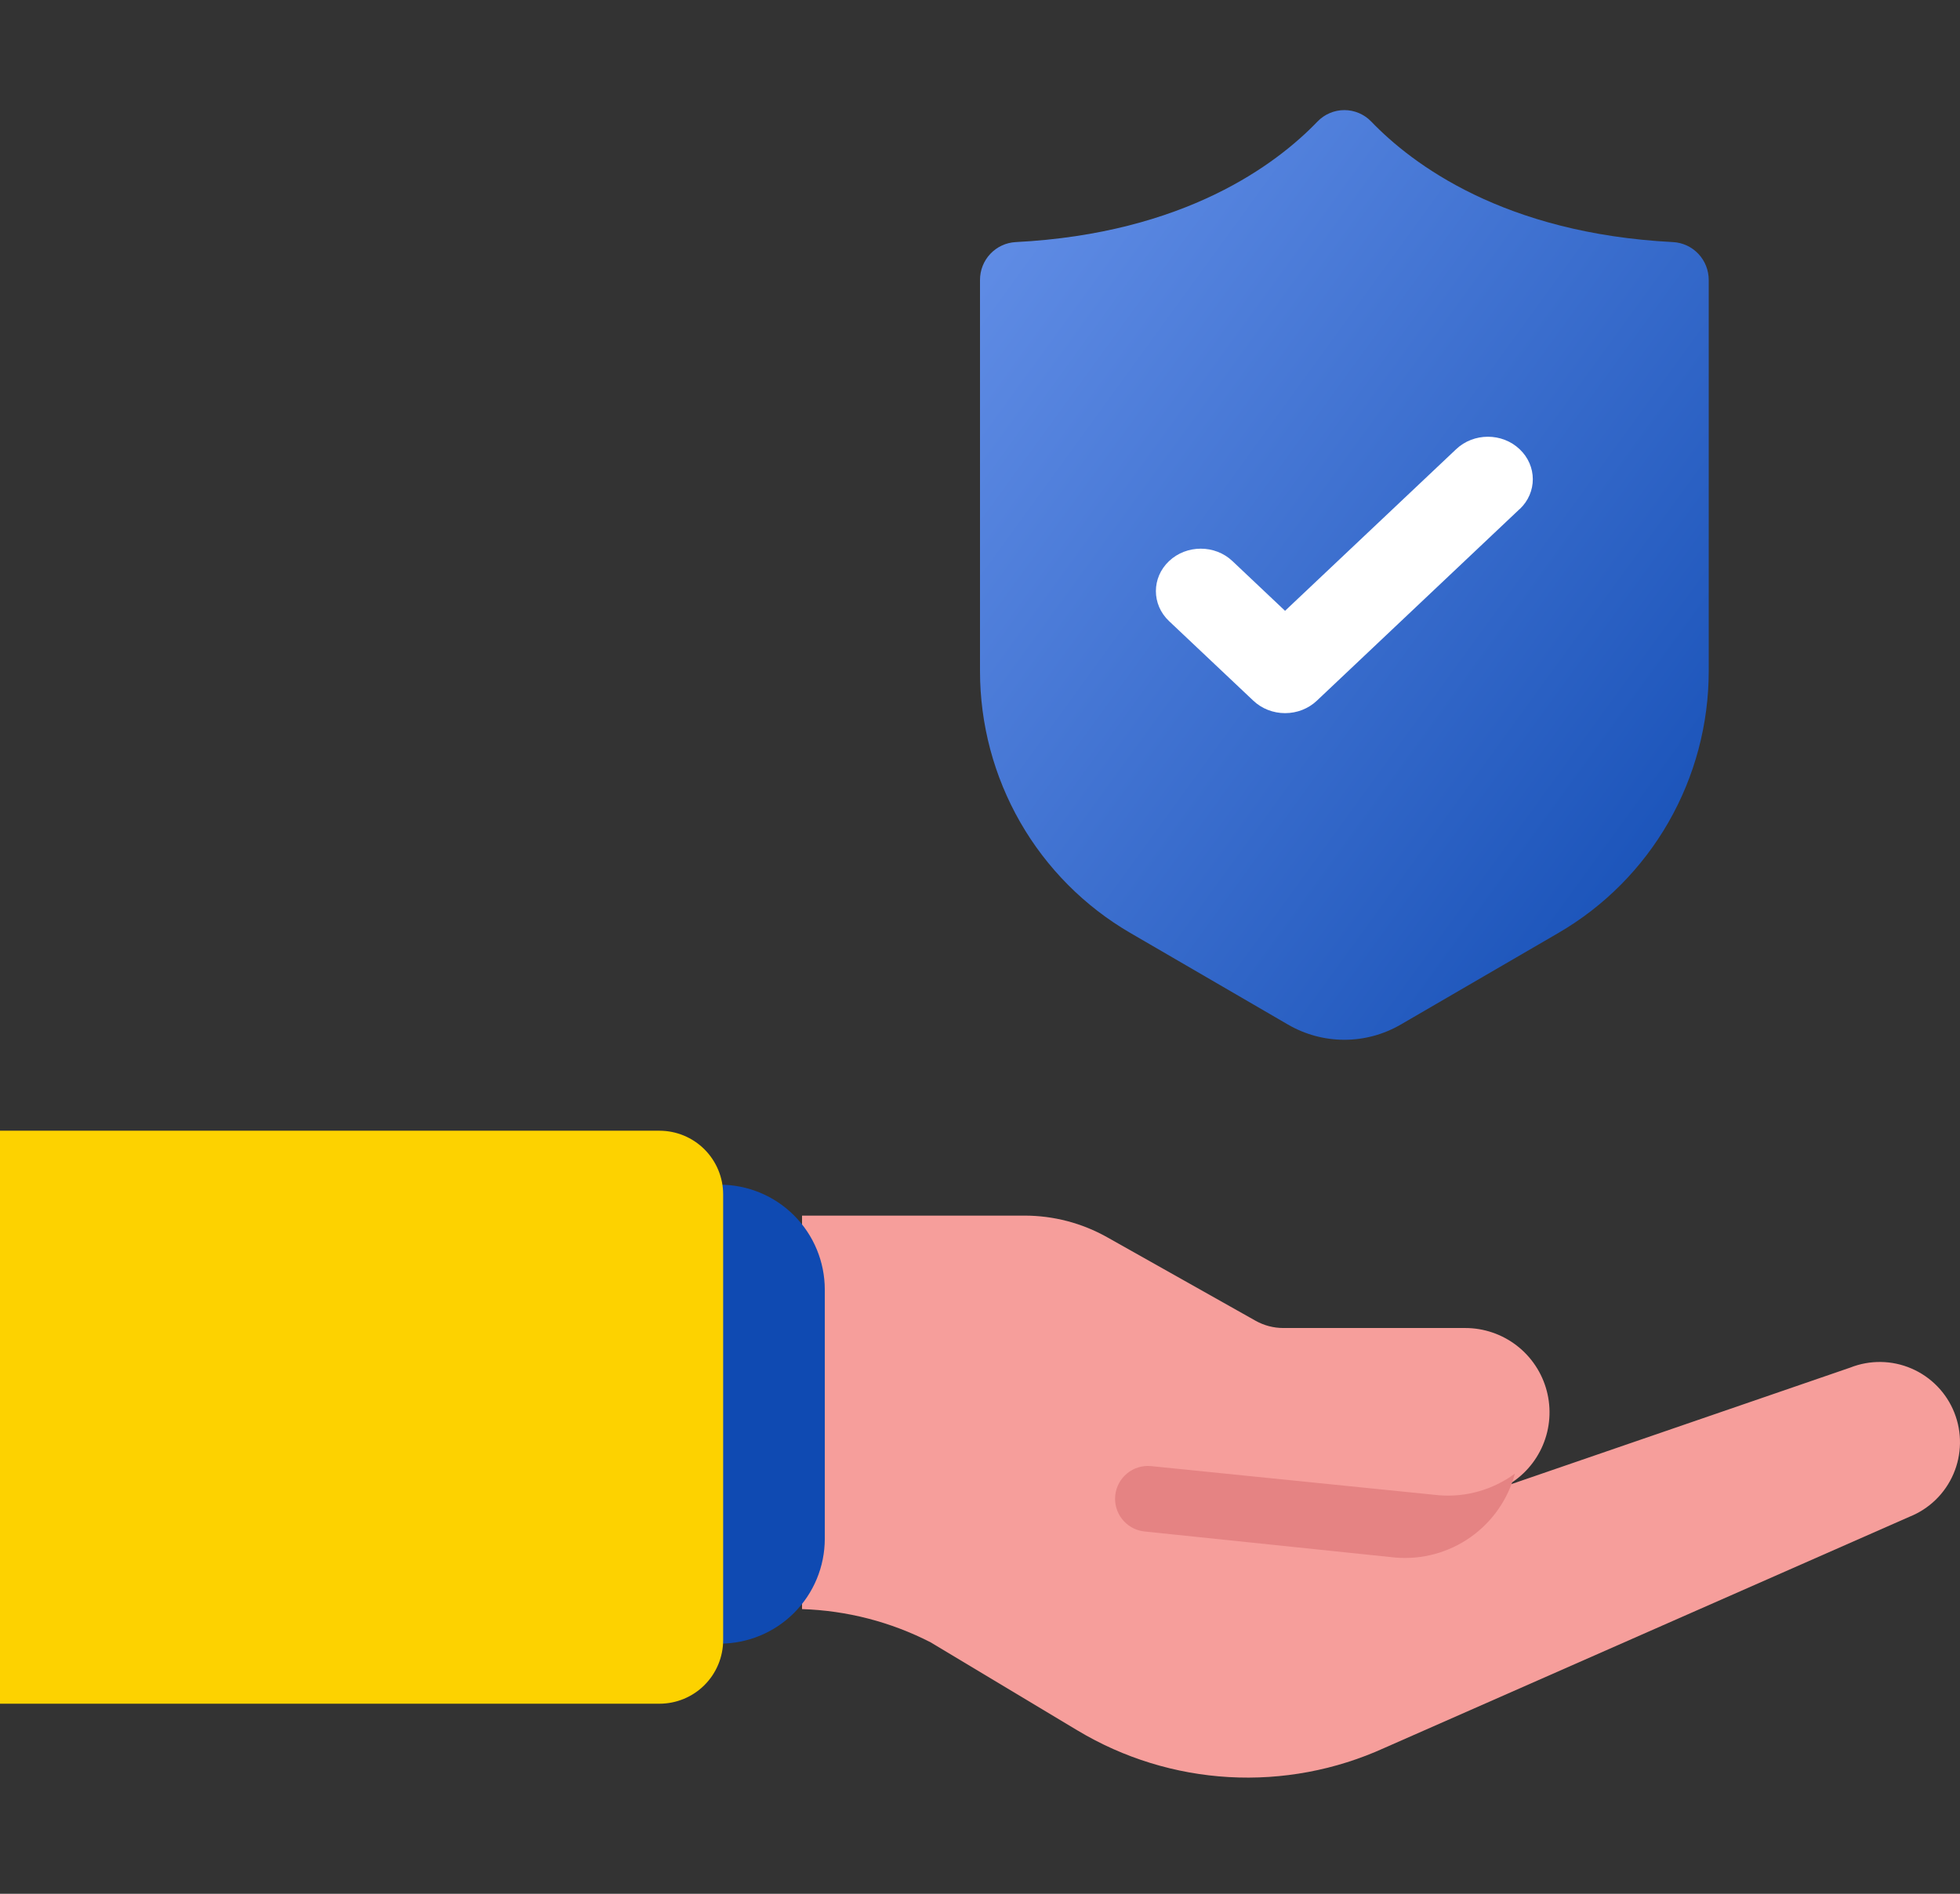 <svg width="89" height="86" viewBox="0 0 89 86" fill="none" xmlns="http://www.w3.org/2000/svg">
<rect x="0" y="0" width="89" height="86" fill="#333333" stroke="none"/>
<path d="M68.419 67.468L84.009 62.107C84.907 61.75 85.91 61.764 86.798 62.147C87.685 62.529 88.385 63.249 88.742 64.147C89.099 65.045 89.085 66.048 88.702 66.936C88.32 67.824 87.6 68.523 86.702 68.88L62.859 79.378C60.648 80.384 58.225 80.838 55.8 80.7C53.375 80.562 51.019 79.837 48.936 78.587L42.262 74.583C40.45 73.652 38.454 73.137 36.419 73.072V55.203H46.521C47.837 55.202 49.13 55.541 50.276 56.186L57.018 59.98C57.401 60.194 57.832 60.307 58.27 60.307H66.532C67.378 60.307 68.2 60.587 68.87 61.103C69.539 61.619 70.02 62.343 70.235 63.161C70.45 63.979 70.389 64.845 70.06 65.624C69.731 66.403 69.153 67.051 68.417 67.468H68.419Z" fill="#F69E9B"/>
<path d="M65.342 67.902L52.249 66.577C51.862 66.544 51.478 66.664 51.179 66.91C50.879 67.156 50.687 67.509 50.643 67.895C50.599 68.28 50.707 68.667 50.944 68.974C51.181 69.281 51.528 69.484 51.912 69.539C51.941 69.544 51.971 69.547 52.001 69.55L63.378 70.733C64.584 70.831 65.785 70.503 66.774 69.806C67.763 69.109 68.475 68.088 68.788 66.92C67.795 67.652 66.571 68.001 65.341 67.902H65.342Z" fill="#E58383"/>
<path d="M32.688 53.799C33.951 53.799 35.163 54.301 36.056 55.195C36.95 56.088 37.452 57.3 37.452 58.563V69.879C37.451 71.142 36.949 72.353 36.055 73.246C35.162 74.139 33.951 74.64 32.688 74.64V74.64V53.799Z" fill="#0F4AB2"/>
<path d="M32.837 54.24V74.486C32.834 75.251 32.529 75.984 31.986 76.525C31.445 77.065 30.71 77.368 29.945 77.368H0V51.348H29.945C30.712 51.348 31.448 51.653 31.99 52.195C32.532 52.738 32.837 53.473 32.837 54.24Z" fill="#FDD200"/>
<path d="M63.604 46.528L70.767 42.365C72.842 41.16 74.564 39.427 75.762 37.34C76.959 35.253 77.59 32.886 77.59 30.476V12.714C77.59 12.273 77.423 11.849 77.121 11.529C76.82 11.209 76.408 11.017 75.971 10.994C68.294 10.601 64.126 7.456 62.265 5.519C62.106 5.355 61.917 5.224 61.707 5.135C61.498 5.046 61.272 5 61.045 5C60.817 5 60.592 5.046 60.383 5.135C60.173 5.224 59.983 5.355 59.825 5.519C57.964 7.456 53.798 10.601 46.119 10.994C45.681 11.017 45.27 11.209 44.968 11.529C44.667 11.849 44.499 12.273 44.5 12.714V30.476C44.5 32.886 45.131 35.253 46.328 37.34C47.526 39.427 49.249 41.16 51.323 42.365L58.486 46.528C59.264 46.98 60.147 47.218 61.045 47.218C61.943 47.218 62.825 46.98 63.603 46.528H63.604Z" fill="url(#paint0_linear_5667_4846)"/>
<path d="M69.002 23.119L59.792 31.823C59.408 32.185 58.892 32.385 58.352 32.385C57.813 32.385 57.293 32.182 56.912 31.82L53.084 28.205C52.288 27.452 52.288 26.233 53.084 25.481C53.88 24.728 55.171 24.728 55.964 25.481L58.352 27.738L66.122 20.398C66.918 19.645 68.209 19.645 69.002 20.398C69.798 21.147 69.804 22.363 69.011 23.116C69.011 23.119 69.008 23.122 69.002 23.119Z" fill="white"/>
<defs>
<linearGradient id="paint0_linear_5667_4846" x1="34.158" y1="-23.183" x2="96.862" y2="22.352" gradientUnits="userSpaceOnUse">
<stop offset="0.05" stop-color="#89AEFF"/>
<stop offset="1" stop-color="#0F4AB2"/>
</linearGradient>
</defs>
</svg>
